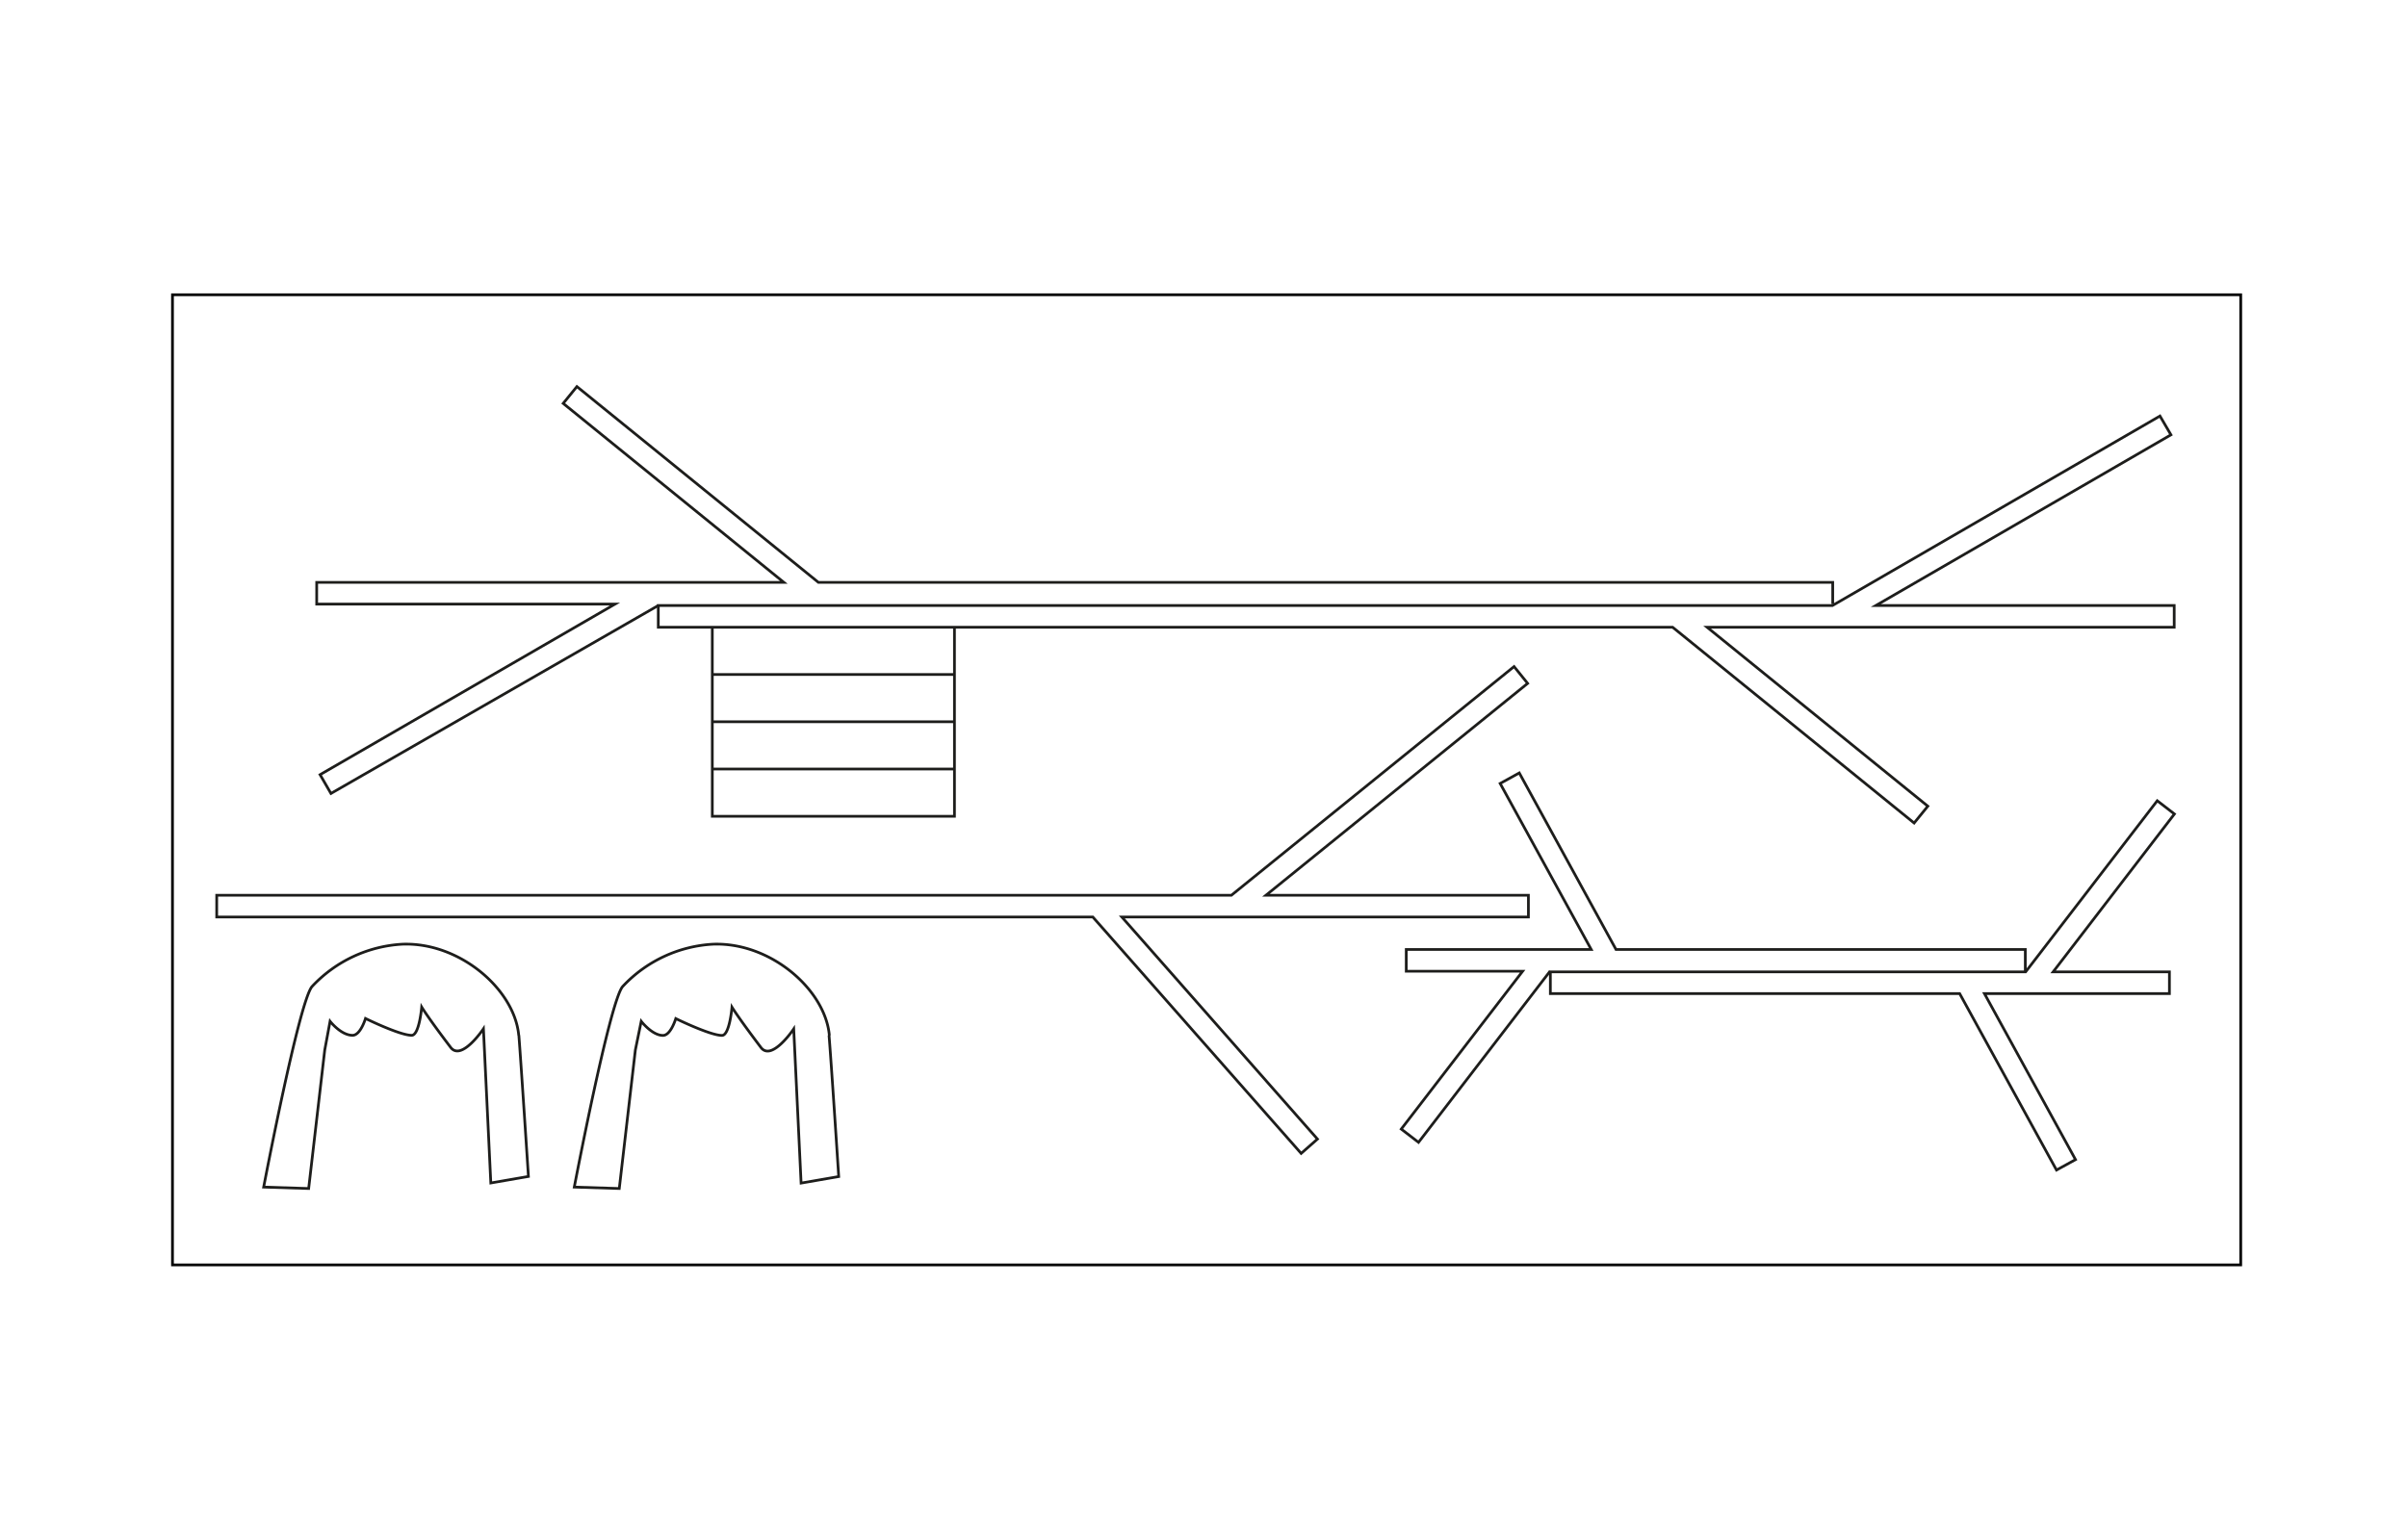 <svg xmlns="http://www.w3.org/2000/svg" viewBox="0 0 221.47 141.73"><defs><style>.cls-1,.cls-2{fill:none;stroke-miterlimit:10;stroke-width:0.25px;}.cls-1{stroke:#000;}.cls-2{stroke:#1d1d1b;}</style></defs><g id="_081" data-name="081"><rect class="cls-1" x="15.87" y="27.13" width="190.3" height="89.29"/><path class="cls-2" d="M47.73,95.3c-.37-4.18-5.35-8.56-10.65-8.4a12.3,12.3,0,0,0-8.37,3.9c-1.19,1.38-4.45,18.46-4.45,18.46l4.14.13,1.48-12.75L30.37,94s1,1.29,2.07,1.29c.73,0,1.19-1.55,1.19-1.55s3.15,1.55,4.25,1.55c.7,0,.92-2.6.92-2.6s.6,1,2.68,3.73c1,1.26,3-1.73,3-1.73l.68,14.19,3.46-.6s-.69-10.6-.88-13"/><path class="cls-2" d="M76.31,95.3c-.37-4.18-5.35-8.56-10.65-8.4a12.3,12.3,0,0,0-8.37,3.9c-1.19,1.38-4.45,18.46-4.45,18.46l4.14.13,1.48-12.75L59,94S60,95.3,61,95.3c.72,0,1.18-1.55,1.18-1.55s3.16,1.55,4.25,1.55c.7,0,.92-2.6.92-2.6s.61,1,2.68,3.73c1,1.26,3-1.73,3-1.73l.68,14.19,3.46-.6s-.69-10.6-.89-13"/><polyline class="cls-2" points="65.54 57.72 65.54 75.13 87.82 75.13 87.82 62.08 87.82 57.72"/><line class="cls-2" x1="87.82" y1="62.08" x2="65.54" y2="62.08"/><line class="cls-2" x1="87.82" y1="66.43" x2="65.54" y2="66.43"/><line class="cls-2" x1="87.82" y1="70.78" x2="65.54" y2="70.78"/><polygon class="cls-2" points="119.72 106.16 121.22 104.84 103.22 84.4 140.63 84.4 140.63 82.4 116.48 82.4 140.56 62.9 139.31 61.35 113.3 82.4 19.94 82.4 19.94 84.4 100.55 84.4 119.72 106.16"/><polyline class="cls-2" points="168.63 55.6 168.63 53.6 75.3 53.6 53.08 35.58 51.82 37.13 72.12 53.6 29.14 53.6 29.14 55.6 56.59 55.6 29.45 71.3 30.45 73.03 60.57 55.73"/><polygon class="cls-2" points="176.12 75.75 177.38 74.2 157.07 57.73 200.05 57.73 200.05 55.73 172.6 55.73 199.75 40.02 198.74 38.29 168.61 55.73 60.57 55.73 60.57 57.73 153.9 57.73 176.12 75.75"/><polyline class="cls-2" points="186.35 89.39 186.35 87.39 148.69 87.39 139.79 71.14 138.03 72.11 146.41 87.39 129.39 87.39 129.39 89.39 140.1 89.39 128.93 103.92 130.52 105.14 142.62 89.39"/><polygon class="cls-2" points="189.22 107.69 190.97 106.73 182.59 91.45 199.61 91.45 199.61 89.45 188.91 89.45 200.07 74.92 198.49 73.7 186.38 89.45 142.65 89.45 142.65 91.45 180.31 91.45 189.22 107.69"/></g></svg>